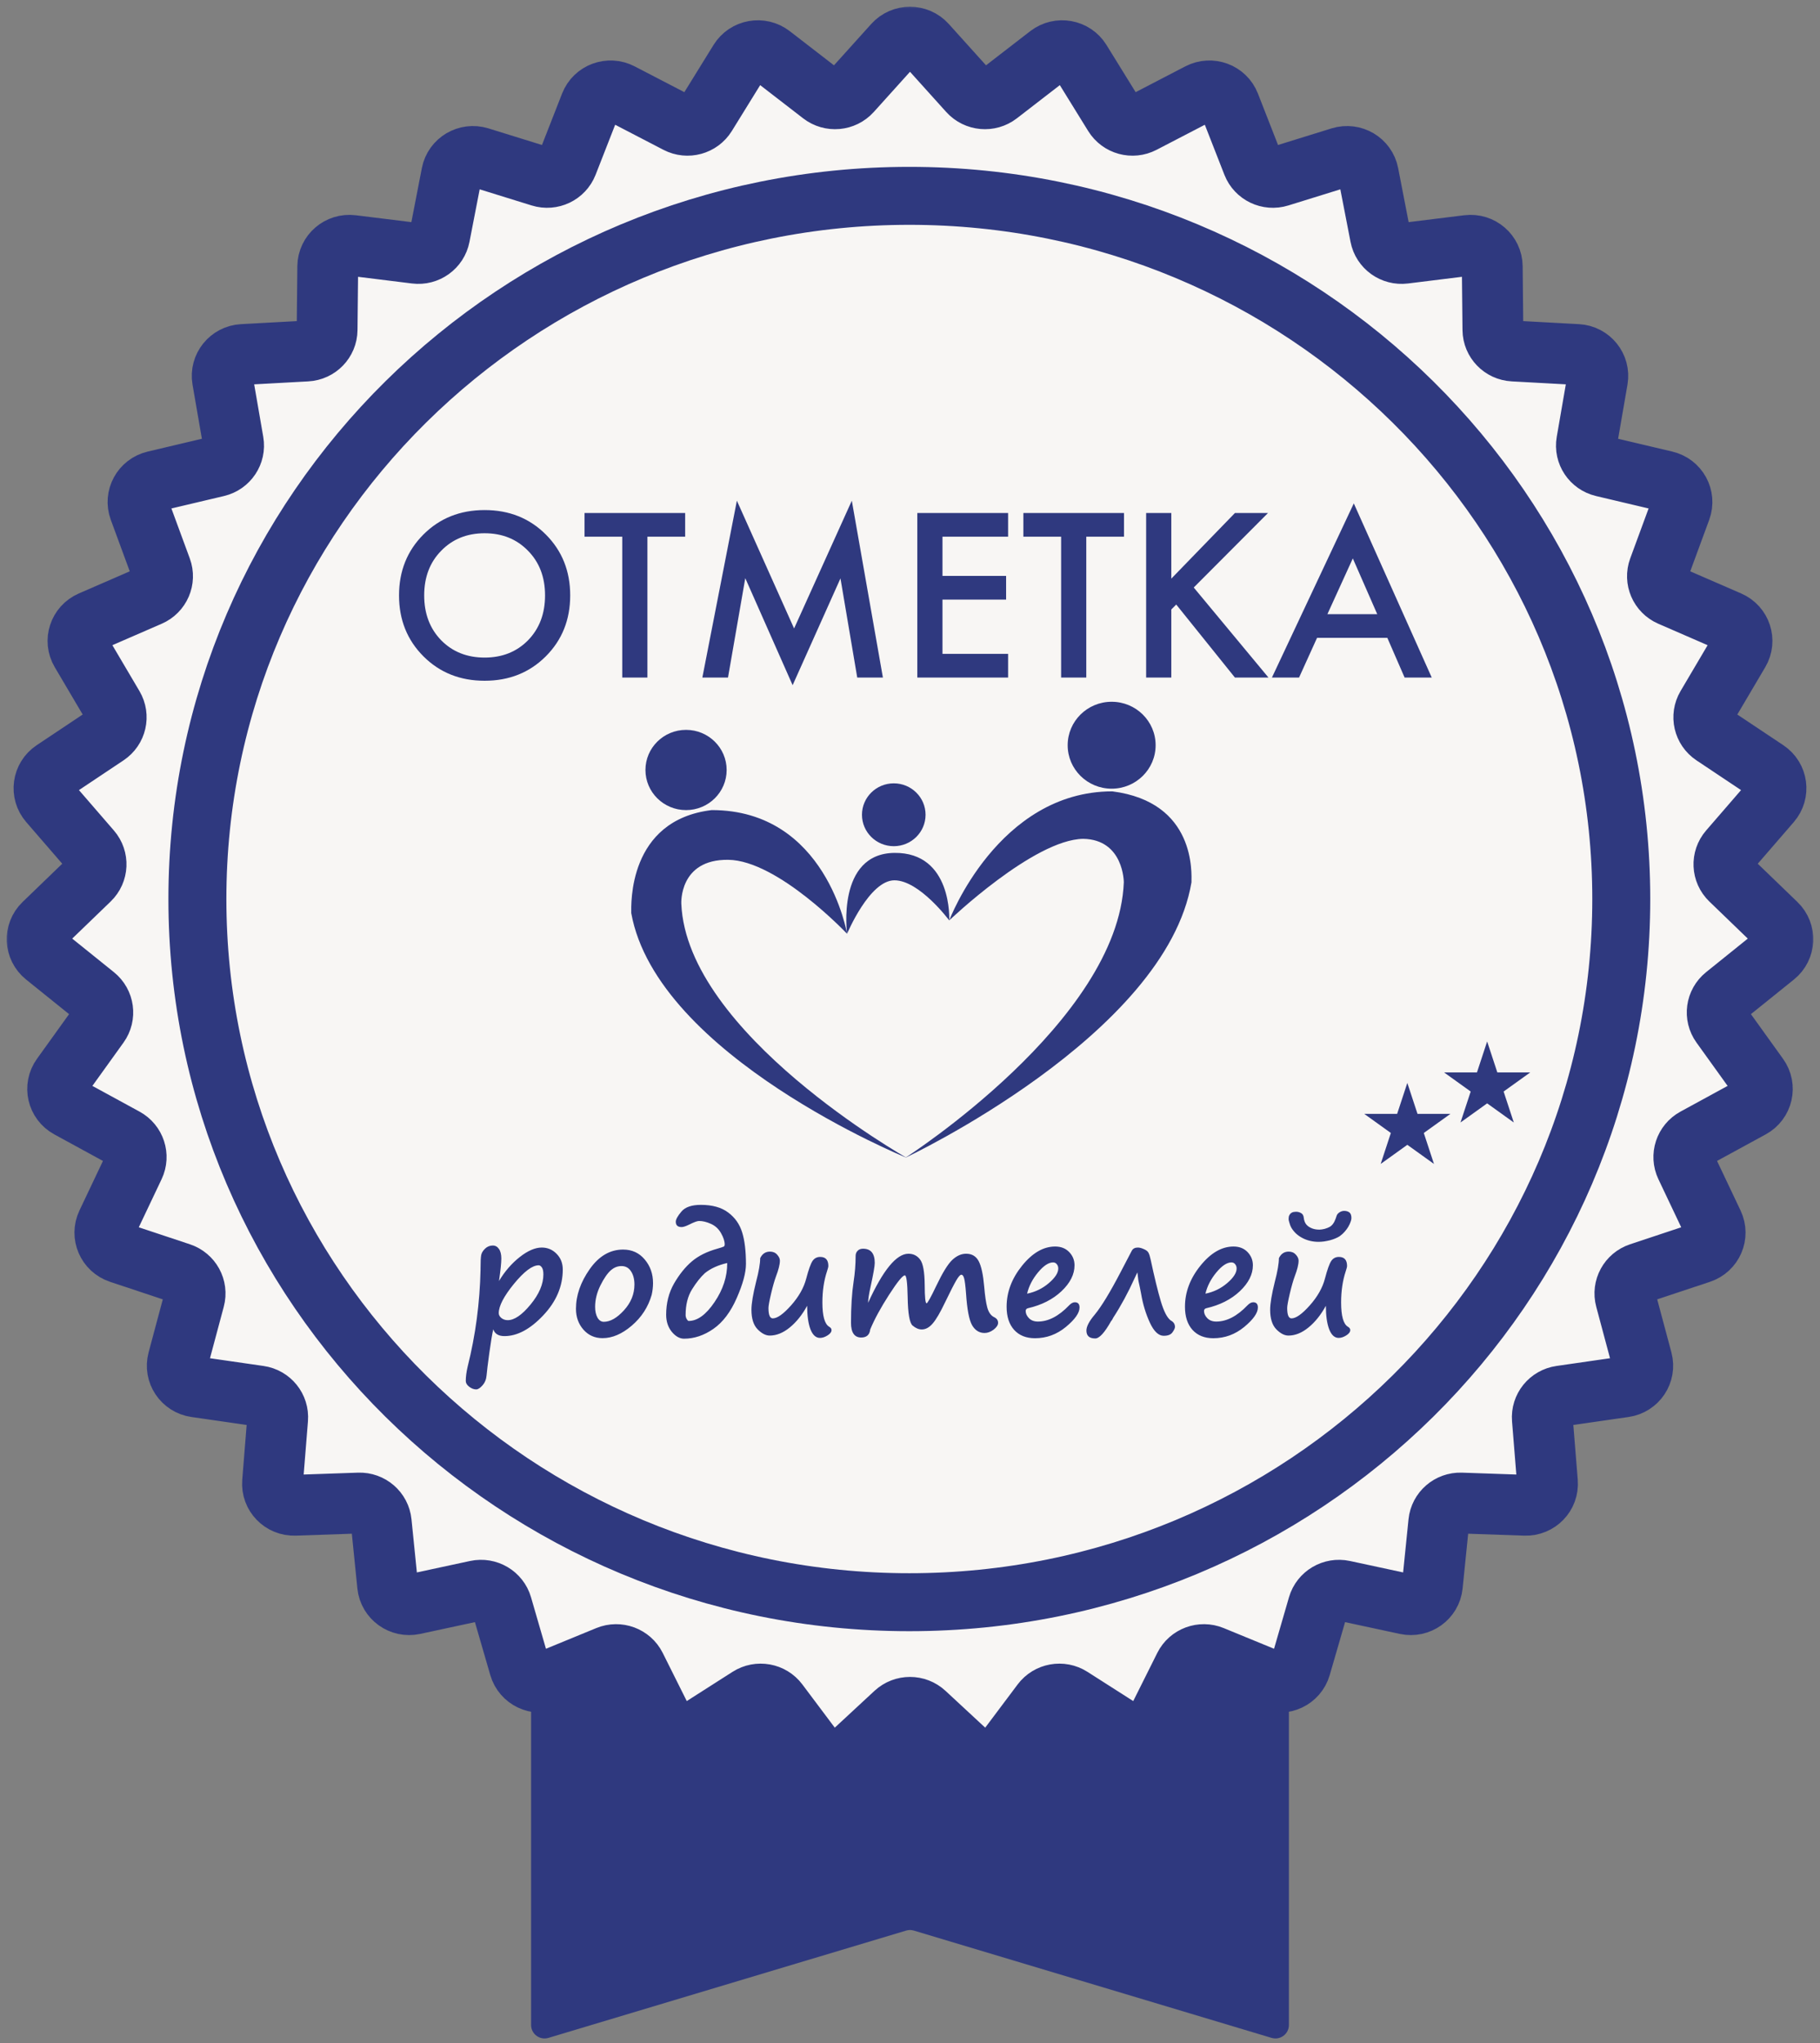 <svg width="98" height="110" viewBox="0 0 98 110" fill="none" xmlns="http://www.w3.org/2000/svg">
<rect x="0" y="0" width="98" height="110" fill="#808080" stroke="none"/>
<path d="M28.597 81.926C28.597 81.525 28.922 81.2 29.322 81.2H68.677C69.078 81.2 69.403 81.525 69.403 81.926V109.025C69.403 109.511 68.934 109.859 68.469 109.72L49.208 103.943C49.072 103.902 48.927 103.902 48.791 103.943L29.531 109.72C29.065 109.859 28.597 109.511 28.597 109.025V81.926Z" fill="#2F397F"/>
<mask id="path-2-outside-1" maskUnits="userSpaceOnUse" x="1.19209e-07" y="1.19209e-07" width="98" height="97" fill="black">
<rect fill="white" x="1.19209e-07" y="1.19209e-07" width="98" height="97"/>
<path d="M48.13 2.385C48.594 1.872 49.406 1.872 49.87 2.385L52.167 4.934C52.576 5.387 53.27 5.449 53.754 5.075L56.475 2.973C57.024 2.55 57.823 2.693 58.186 3.28L59.987 6.194C60.308 6.712 60.979 6.896 61.523 6.613L64.58 5.026C65.196 4.706 65.957 4.988 66.208 5.63L67.454 8.815C67.676 9.381 68.303 9.68 68.889 9.498L72.184 8.476C72.848 8.27 73.545 8.682 73.677 9.358L74.328 12.712C74.443 13.309 75.007 13.714 75.616 13.638L79.042 13.214C79.733 13.129 80.345 13.658 80.352 14.346L80.387 17.761C80.393 18.368 80.875 18.866 81.488 18.899L84.936 19.087C85.63 19.125 86.137 19.754 86.02 20.432L85.438 23.798C85.334 24.397 85.718 24.972 86.315 25.113L89.674 25.907C90.35 26.067 90.736 26.775 90.498 27.422L89.317 30.631C89.108 31.201 89.381 31.835 89.943 32.08L93.104 33.454C93.742 33.731 93.993 34.495 93.642 35.089L91.901 38.039C91.592 38.563 91.747 39.235 92.255 39.575L95.118 41.485C95.695 41.87 95.804 42.666 95.351 43.189L93.106 45.784C92.707 46.245 92.738 46.934 93.177 47.358L95.649 49.743C96.147 50.224 96.11 51.026 95.571 51.461L92.893 53.617C92.417 54.001 92.323 54.684 92.679 55.178L94.68 57.962C95.084 58.523 94.903 59.306 94.293 59.638L91.27 61.287C90.732 61.58 90.517 62.236 90.777 62.785L92.244 65.877C92.539 66.501 92.22 67.239 91.56 67.459L88.287 68.547C87.706 68.741 87.375 69.347 87.533 69.934L88.417 73.236C88.596 73.901 88.148 74.572 87.459 74.671L84.043 75.164C83.435 75.251 83.001 75.79 83.049 76.395L83.324 79.8C83.379 80.486 82.818 81.067 82.122 81.043L78.672 80.924C78.058 80.903 77.533 81.357 77.472 81.961L77.127 85.359C77.058 86.044 76.401 86.516 75.721 86.37L72.347 85.644C71.747 85.515 71.149 85.868 70.979 86.452L70.027 89.734C69.835 90.396 69.103 90.745 68.46 90.481L65.272 89.171C64.705 88.938 64.052 89.18 63.78 89.724L62.251 92.786C61.942 93.403 61.159 93.617 60.574 93.243L57.673 91.391C57.158 91.062 56.472 91.185 56.106 91.672L54.048 94.415C53.633 94.968 52.824 95.04 52.316 94.569L49.797 92.234C49.348 91.819 48.652 91.819 48.203 92.234L45.684 94.569C45.176 95.04 44.367 94.968 43.952 94.415L41.894 91.672C41.528 91.185 40.842 91.062 40.327 91.391L37.426 93.243C36.841 93.617 36.058 93.403 35.749 92.786L34.22 89.724C33.948 89.18 33.295 88.938 32.728 89.171L29.54 90.481C28.897 90.745 28.165 90.396 27.973 89.734L27.021 86.452C26.851 85.868 26.253 85.515 25.653 85.644L22.279 86.37C21.599 86.516 20.942 86.044 20.872 85.359L20.528 81.961C20.467 81.357 19.942 80.903 19.328 80.924L15.878 81.043C15.182 81.067 14.621 80.486 14.676 79.8L14.95 76.395C14.999 75.79 14.565 75.251 13.957 75.164L10.541 74.671C9.852 74.572 9.404 73.901 9.583 73.236L10.467 69.934C10.625 69.347 10.294 68.741 9.712 68.547L6.44 67.459C5.78 67.239 5.461 66.501 5.756 65.877L7.223 62.785C7.483 62.236 7.268 61.58 6.73 61.287L3.707 59.638C3.097 59.306 2.916 58.523 3.32 57.962L5.321 55.178C5.676 54.684 5.583 54.001 5.107 53.617L2.429 51.461C1.89 51.026 1.853 50.224 2.351 49.743L4.823 47.358C5.262 46.934 5.293 46.245 4.894 45.784L2.649 43.189C2.196 42.666 2.305 41.87 2.882 41.485L5.744 39.575C6.253 39.235 6.408 38.563 6.099 38.039L4.358 35.089C4.007 34.495 4.258 33.731 4.896 33.454L8.057 32.08C8.619 31.835 8.893 31.201 8.683 30.631L7.502 27.422C7.264 26.775 7.649 26.067 8.326 25.907L11.685 25.113C12.282 24.972 12.666 24.397 12.562 23.798L11.98 20.432C11.863 19.754 12.37 19.125 13.065 19.087L16.512 18.899C17.125 18.866 17.607 18.368 17.613 17.761L17.648 14.346C17.655 13.658 18.267 13.129 18.958 13.214L22.384 13.638C22.993 13.714 23.557 13.309 23.672 12.712L24.323 9.358C24.455 8.682 25.152 8.27 25.816 8.476L29.111 9.498C29.697 9.68 30.324 9.381 30.546 8.815L31.792 5.63C32.043 4.988 32.804 4.706 33.42 5.026L36.477 6.613C37.021 6.896 37.692 6.712 38.013 6.194L39.814 3.28C40.177 2.693 40.976 2.55 41.525 2.973L44.246 5.075C44.73 5.449 45.424 5.387 45.833 4.934L48.13 2.385Z"/>
</mask>
<path d="M48.13 2.385C48.594 1.872 49.406 1.872 49.87 2.385L52.167 4.934C52.576 5.387 53.27 5.449 53.754 5.075L56.475 2.973C57.024 2.55 57.823 2.693 58.186 3.28L59.987 6.194C60.308 6.712 60.979 6.896 61.523 6.613L64.58 5.026C65.196 4.706 65.957 4.988 66.208 5.63L67.454 8.815C67.676 9.381 68.303 9.68 68.889 9.498L72.184 8.476C72.848 8.27 73.545 8.682 73.677 9.358L74.328 12.712C74.443 13.309 75.007 13.714 75.616 13.638L79.042 13.214C79.733 13.129 80.345 13.658 80.352 14.346L80.387 17.761C80.393 18.368 80.875 18.866 81.488 18.899L84.936 19.087C85.63 19.125 86.137 19.754 86.02 20.432L85.438 23.798C85.334 24.397 85.718 24.972 86.315 25.113L89.674 25.907C90.35 26.067 90.736 26.775 90.498 27.422L89.317 30.631C89.108 31.201 89.381 31.835 89.943 32.08L93.104 33.454C93.742 33.731 93.993 34.495 93.642 35.089L91.901 38.039C91.592 38.563 91.747 39.235 92.255 39.575L95.118 41.485C95.695 41.87 95.804 42.666 95.351 43.189L93.106 45.784C92.707 46.245 92.738 46.934 93.177 47.358L95.649 49.743C96.147 50.224 96.11 51.026 95.571 51.461L92.893 53.617C92.417 54.001 92.323 54.684 92.679 55.178L94.68 57.962C95.084 58.523 94.903 59.306 94.293 59.638L91.27 61.287C90.732 61.58 90.517 62.236 90.777 62.785L92.244 65.877C92.539 66.501 92.22 67.239 91.56 67.459L88.287 68.547C87.706 68.741 87.375 69.347 87.533 69.934L88.417 73.236C88.596 73.901 88.148 74.572 87.459 74.671L84.043 75.164C83.435 75.251 83.001 75.79 83.049 76.395L83.324 79.8C83.379 80.486 82.818 81.067 82.122 81.043L78.672 80.924C78.058 80.903 77.533 81.357 77.472 81.961L77.127 85.359C77.058 86.044 76.401 86.516 75.721 86.37L72.347 85.644C71.747 85.515 71.149 85.868 70.979 86.452L70.027 89.734C69.835 90.396 69.103 90.745 68.46 90.481L65.272 89.171C64.705 88.938 64.052 89.18 63.78 89.724L62.251 92.786C61.942 93.403 61.159 93.617 60.574 93.243L57.673 91.391C57.158 91.062 56.472 91.185 56.106 91.672L54.048 94.415C53.633 94.968 52.824 95.04 52.316 94.569L49.797 92.234C49.348 91.819 48.652 91.819 48.203 92.234L45.684 94.569C45.176 95.04 44.367 94.968 43.952 94.415L41.894 91.672C41.528 91.185 40.842 91.062 40.327 91.391L37.426 93.243C36.841 93.617 36.058 93.403 35.749 92.786L34.22 89.724C33.948 89.18 33.295 88.938 32.728 89.171L29.54 90.481C28.897 90.745 28.165 90.396 27.973 89.734L27.021 86.452C26.851 85.868 26.253 85.515 25.653 85.644L22.279 86.37C21.599 86.516 20.942 86.044 20.872 85.359L20.528 81.961C20.467 81.357 19.942 80.903 19.328 80.924L15.878 81.043C15.182 81.067 14.621 80.486 14.676 79.8L14.95 76.395C14.999 75.79 14.565 75.251 13.957 75.164L10.541 74.671C9.852 74.572 9.404 73.901 9.583 73.236L10.467 69.934C10.625 69.347 10.294 68.741 9.712 68.547L6.44 67.459C5.78 67.239 5.461 66.501 5.756 65.877L7.223 62.785C7.483 62.236 7.268 61.58 6.73 61.287L3.707 59.638C3.097 59.306 2.916 58.523 3.32 57.962L5.321 55.178C5.676 54.684 5.583 54.001 5.107 53.617L2.429 51.461C1.89 51.026 1.853 50.224 2.351 49.743L4.823 47.358C5.262 46.934 5.293 46.245 4.894 45.784L2.649 43.189C2.196 42.666 2.305 41.87 2.882 41.485L5.744 39.575C6.253 39.235 6.408 38.563 6.099 38.039L4.358 35.089C4.007 34.495 4.258 33.731 4.896 33.454L8.057 32.08C8.619 31.835 8.893 31.201 8.683 30.631L7.502 27.422C7.264 26.775 7.649 26.067 8.326 25.907L11.685 25.113C12.282 24.972 12.666 24.397 12.562 23.798L11.98 20.432C11.863 19.754 12.37 19.125 13.065 19.087L16.512 18.899C17.125 18.866 17.607 18.368 17.613 17.761L17.648 14.346C17.655 13.658 18.267 13.129 18.958 13.214L22.384 13.638C22.993 13.714 23.557 13.309 23.672 12.712L24.323 9.358C24.455 8.682 25.152 8.27 25.816 8.476L29.111 9.498C29.697 9.68 30.324 9.381 30.546 8.815L31.792 5.63C32.043 4.988 32.804 4.706 33.42 5.026L36.477 6.613C37.021 6.896 37.692 6.712 38.013 6.194L39.814 3.28C40.177 2.693 40.976 2.55 41.525 2.973L44.246 5.075C44.73 5.449 45.424 5.387 45.833 4.934L48.13 2.385Z" fill="#F8F6F4"/>
<path d="M48.13 2.385C48.594 1.872 49.406 1.872 49.87 2.385L52.167 4.934C52.576 5.387 53.27 5.449 53.754 5.075L56.475 2.973C57.024 2.55 57.823 2.693 58.186 3.28L59.987 6.194C60.308 6.712 60.979 6.896 61.523 6.613L64.58 5.026C65.196 4.706 65.957 4.988 66.208 5.63L67.454 8.815C67.676 9.381 68.303 9.68 68.889 9.498L72.184 8.476C72.848 8.27 73.545 8.682 73.677 9.358L74.328 12.712C74.443 13.309 75.007 13.714 75.616 13.638L79.042 13.214C79.733 13.129 80.345 13.658 80.352 14.346L80.387 17.761C80.393 18.368 80.875 18.866 81.488 18.899L84.936 19.087C85.63 19.125 86.137 19.754 86.02 20.432L85.438 23.798C85.334 24.397 85.718 24.972 86.315 25.113L89.674 25.907C90.35 26.067 90.736 26.775 90.498 27.422L89.317 30.631C89.108 31.201 89.381 31.835 89.943 32.08L93.104 33.454C93.742 33.731 93.993 34.495 93.642 35.089L91.901 38.039C91.592 38.563 91.747 39.235 92.255 39.575L95.118 41.485C95.695 41.87 95.804 42.666 95.351 43.189L93.106 45.784C92.707 46.245 92.738 46.934 93.177 47.358L95.649 49.743C96.147 50.224 96.11 51.026 95.571 51.461L92.893 53.617C92.417 54.001 92.323 54.684 92.679 55.178L94.68 57.962C95.084 58.523 94.903 59.306 94.293 59.638L91.27 61.287C90.732 61.58 90.517 62.236 90.777 62.785L92.244 65.877C92.539 66.501 92.22 67.239 91.56 67.459L88.287 68.547C87.706 68.741 87.375 69.347 87.533 69.934L88.417 73.236C88.596 73.901 88.148 74.572 87.459 74.671L84.043 75.164C83.435 75.251 83.001 75.79 83.049 76.395L83.324 79.8C83.379 80.486 82.818 81.067 82.122 81.043L78.672 80.924C78.058 80.903 77.533 81.357 77.472 81.961L77.127 85.359C77.058 86.044 76.401 86.516 75.721 86.37L72.347 85.644C71.747 85.515 71.149 85.868 70.979 86.452L70.027 89.734C69.835 90.396 69.103 90.745 68.46 90.481L65.272 89.171C64.705 88.938 64.052 89.18 63.78 89.724L62.251 92.786C61.942 93.403 61.159 93.617 60.574 93.243L57.673 91.391C57.158 91.062 56.472 91.185 56.106 91.672L54.048 94.415C53.633 94.968 52.824 95.04 52.316 94.569L49.797 92.234C49.348 91.819 48.652 91.819 48.203 92.234L45.684 94.569C45.176 95.04 44.367 94.968 43.952 94.415L41.894 91.672C41.528 91.185 40.842 91.062 40.327 91.391L37.426 93.243C36.841 93.617 36.058 93.403 35.749 92.786L34.22 89.724C33.948 89.18 33.295 88.938 32.728 89.171L29.54 90.481C28.897 90.745 28.165 90.396 27.973 89.734L27.021 86.452C26.851 85.868 26.253 85.515 25.653 85.644L22.279 86.37C21.599 86.516 20.942 86.044 20.872 85.359L20.528 81.961C20.467 81.357 19.942 80.903 19.328 80.924L15.878 81.043C15.182 81.067 14.621 80.486 14.676 79.8L14.95 76.395C14.999 75.79 14.565 75.251 13.957 75.164L10.541 74.671C9.852 74.572 9.404 73.901 9.583 73.236L10.467 69.934C10.625 69.347 10.294 68.741 9.712 68.547L6.44 67.459C5.78 67.239 5.461 66.501 5.756 65.877L7.223 62.785C7.483 62.236 7.268 61.58 6.73 61.287L3.707 59.638C3.097 59.306 2.916 58.523 3.32 57.962L5.321 55.178C5.676 54.684 5.583 54.001 5.107 53.617L2.429 51.461C1.89 51.026 1.853 50.224 2.351 49.743L4.823 47.358C5.262 46.934 5.293 46.245 4.894 45.784L2.649 43.189C2.196 42.666 2.305 41.87 2.882 41.485L5.744 39.575C6.253 39.235 6.408 38.563 6.099 38.039L4.358 35.089C4.007 34.495 4.258 33.731 4.896 33.454L8.057 32.08C8.619 31.835 8.893 31.201 8.683 30.631L7.502 27.422C7.264 26.775 7.649 26.067 8.326 25.907L11.685 25.113C12.282 24.972 12.666 24.397 12.562 23.798L11.98 20.432C11.863 19.754 12.37 19.125 13.065 19.087L16.512 18.899C17.125 18.866 17.607 18.368 17.613 17.761L17.648 14.346C17.655 13.658 18.267 13.129 18.958 13.214L22.384 13.638C22.993 13.714 23.557 13.309 23.672 12.712L24.323 9.358C24.455 8.682 25.152 8.27 25.816 8.476L29.111 9.498C29.697 9.68 30.324 9.381 30.546 8.815L31.792 5.63C32.043 4.988 32.804 4.706 33.42 5.026L36.477 6.613C37.021 6.896 37.692 6.712 38.013 6.194L39.814 3.28C40.177 2.693 40.976 2.55 41.525 2.973L44.246 5.075C44.73 5.449 45.424 5.387 45.833 4.934L48.13 2.385Z" stroke="#2F397F" stroke-width="3.274" mask="url(#path-2-outside-1)"/>
<path d="M87.299 48.404C87.299 69.296 70.153 86.263 48.964 86.263C27.774 86.263 10.629 69.296 10.629 48.404C10.629 27.512 27.774 10.544 48.964 10.544C70.153 10.544 87.299 27.512 87.299 48.404Z" fill="#F8F6F4" stroke="#2F397F" stroke-width="3.121"/>
<path d="M48.161 45.92C51.295 45.884 51.113 49.556 51.113 49.556C51.113 49.556 49.51 47.396 48.161 47.396C46.813 47.396 45.612 50.276 45.612 50.276C45.612 50.276 45.028 45.956 48.161 45.92Z" fill="#2F397F"/>
<ellipse cx="48.126" cy="43.867" rx="1.712" ry="1.692" fill="#2F397F"/>
<ellipse cx="59.858" cy="40.123" rx="2.368" ry="2.34" fill="#2F397F"/>
<ellipse cx="36.941" cy="41.456" rx="2.186" ry="2.16" fill="#2F397F"/>
<path d="M59.894 42.607C53.736 42.608 51.113 49.555 51.113 49.555C51.113 49.555 55.667 45.2 58.327 45.163C60.513 45.2 60.513 47.503 60.513 47.503C60.221 54.992 48.745 62.336 48.745 62.336C48.745 62.336 62.772 55.748 64.156 47.503C64.156 47.035 64.411 43.184 59.894 42.607Z" fill="#2F397F"/>
<path d="M38.325 43.615C44.496 43.615 45.612 50.276 45.612 50.276C45.612 50.276 41.881 46.325 39.215 46.292C36.55 46.258 36.686 48.656 36.686 48.656C36.978 55.652 48.818 62.336 48.818 62.336C48.818 62.336 35.377 56.862 33.99 49.16C33.99 48.722 33.797 44.154 38.325 43.615Z" fill="#2F397F"/>
<path d="M22.801 28.777C23.678 27.9 24.776 27.462 26.095 27.462C27.414 27.462 28.512 27.9 29.389 28.777C30.265 29.653 30.703 30.747 30.703 32.057C30.703 33.368 30.265 34.461 29.389 35.338C28.512 36.214 27.414 36.652 26.095 36.652C24.776 36.652 23.678 36.214 22.801 35.338C21.925 34.461 21.486 33.368 21.486 32.057C21.486 30.747 21.925 29.653 22.801 28.777ZM23.757 34.474C24.368 35.094 25.148 35.404 26.095 35.404C27.042 35.404 27.821 35.094 28.432 34.474C29.043 33.846 29.349 33.04 29.349 32.057C29.349 31.074 29.043 30.273 28.432 29.653C27.821 29.025 27.042 28.71 26.095 28.71C25.148 28.71 24.368 29.025 23.757 29.653C23.146 30.273 22.841 31.074 22.841 32.057C22.841 33.04 23.146 33.846 23.757 34.474ZM36.893 28.896H34.861V36.48H33.506V28.896H31.474V27.621H36.893V28.896ZM39.2 36.48H37.819L39.678 26.957L42.759 33.837L45.867 26.957L47.541 36.48H46.159L45.256 31.141L42.68 36.891L40.13 31.128L39.2 36.48ZM54.282 27.621V28.896H50.749V31.008H54.175V32.283H50.749V35.205H54.282V36.48H49.394V27.621H54.282ZM60.523 28.896H58.492V36.48H57.137V28.896H55.105V27.621H60.523V28.896ZM63.07 27.621V31.154L66.496 27.621H68.276L64.278 31.632L68.303 36.48H66.496L63.336 32.549L63.07 32.814V36.48H61.715V27.621H63.07ZM75.633 36.48L74.703 34.342H70.918L69.949 36.48H68.488L72.897 27.103L77.094 36.48H75.633ZM71.476 33.066H74.159L72.844 30.065L71.476 33.066Z" fill="#2F397F"/>
<path d="M26.561 71.57C26.505 71.797 26.435 72.215 26.351 72.824C26.267 73.436 26.216 73.845 26.2 74.053C26.183 74.263 26.11 74.442 25.981 74.587C25.854 74.733 25.741 74.806 25.64 74.806C25.514 74.806 25.389 74.758 25.265 74.663C25.142 74.568 25.08 74.464 25.08 74.352C25.08 74.124 25.115 73.862 25.185 73.565C25.606 71.884 25.836 70.152 25.875 68.367V68.283C25.875 67.935 25.887 67.701 25.909 67.58C25.932 67.457 26.002 67.339 26.12 67.227C26.237 67.115 26.376 67.059 26.536 67.059C26.671 67.059 26.78 67.119 26.864 67.24C26.951 67.36 26.995 67.534 26.995 67.761C26.995 67.991 26.953 68.394 26.869 68.969C27.18 68.45 27.552 68.021 27.984 67.681C28.419 67.339 28.814 67.168 29.171 67.168C29.485 67.168 29.751 67.28 29.97 67.505C30.192 67.729 30.303 68.011 30.303 68.351C30.303 69.257 29.951 70.082 29.246 70.825C28.545 71.566 27.851 71.936 27.163 71.936C26.843 71.936 26.643 71.814 26.561 71.57ZM29.006 68.123C28.664 68.123 28.22 68.457 27.672 69.125C27.128 69.793 26.856 70.317 26.856 70.699C26.856 70.797 26.904 70.885 26.999 70.964C27.097 71.04 27.211 71.078 27.34 71.078C27.696 71.078 28.105 70.798 28.565 70.24C29.028 69.679 29.259 69.138 29.259 68.616C29.259 68.442 29.232 68.317 29.179 68.241C29.126 68.163 29.068 68.123 29.006 68.123ZM35.092 69.71C34.904 70.366 34.546 70.921 34.019 71.372C33.494 71.821 32.969 72.046 32.445 72.046C32.029 72.046 31.687 71.894 31.418 71.591C31.149 71.285 31.014 70.911 31.014 70.467C31.014 69.743 31.261 69.031 31.755 68.329C32.248 67.628 32.847 67.277 33.552 67.277C34.031 67.277 34.42 67.456 34.717 67.812C35.015 68.165 35.163 68.588 35.163 69.079C35.163 69.292 35.139 69.501 35.092 69.706V69.71ZM32.904 68.38C32.707 68.554 32.515 68.832 32.327 69.213C32.139 69.595 32.045 69.978 32.045 70.362C32.045 70.595 32.087 70.787 32.171 70.939C32.258 71.09 32.372 71.166 32.512 71.166C32.86 71.166 33.222 70.96 33.598 70.547C33.974 70.135 34.162 69.672 34.162 69.159C34.162 68.87 34.1 68.632 33.977 68.447C33.856 68.259 33.686 68.165 33.467 68.165C33.26 68.165 33.073 68.237 32.908 68.38H32.904ZM38.989 67.109C38.989 67.106 38.989 67.103 38.989 67.101C38.992 67.095 38.997 67.087 39.006 67.075C39.017 67.056 39.022 67.032 39.022 67.004C39.022 66.827 38.956 66.624 38.825 66.394C38.696 66.164 38.515 65.997 38.282 65.893C38.052 65.789 37.839 65.737 37.642 65.737C37.547 65.737 37.373 65.8 37.12 65.927C36.935 66.019 36.796 66.065 36.704 66.065C36.493 66.065 36.388 65.97 36.388 65.779C36.388 65.653 36.489 65.471 36.691 65.232C36.893 64.991 37.242 64.87 37.739 64.87C38.359 64.87 38.85 65.008 39.212 65.283C39.577 65.555 39.826 65.91 39.961 66.347C40.098 66.785 40.167 67.353 40.167 68.052C40.167 68.52 40.002 69.132 39.67 69.887C39.342 70.638 38.924 71.191 38.416 71.545C37.909 71.898 37.381 72.075 36.834 72.075C36.598 72.075 36.378 71.951 36.173 71.705C35.971 71.455 35.87 71.149 35.87 70.787C35.87 70.159 36.012 69.598 36.295 69.104C36.582 68.61 36.901 68.213 37.255 67.913C37.608 67.613 38.069 67.384 38.635 67.227C38.795 67.182 38.913 67.143 38.989 67.109ZM39.157 68.001C38.669 68.111 38.268 68.293 37.953 68.548C37.724 68.759 37.493 69.049 37.263 69.419C37.033 69.79 36.918 70.25 36.918 70.8C36.918 70.876 36.938 70.948 36.977 71.019C37.017 71.086 37.051 71.12 37.082 71.12C37.554 71.12 38.018 70.782 38.475 70.105C38.935 69.427 39.163 68.725 39.157 68.001ZM43.462 70.303C43.193 70.794 42.88 71.184 42.524 71.473C42.17 71.762 41.811 71.907 41.447 71.907C41.23 71.907 41.012 71.793 40.79 71.566C40.571 71.338 40.462 70.989 40.462 70.518C40.462 70.184 40.546 69.68 40.714 69.007C40.86 68.452 40.933 68.029 40.933 67.74C41.045 67.505 41.221 67.387 41.459 67.387C41.622 67.387 41.751 67.442 41.846 67.551C41.944 67.658 41.994 67.766 41.994 67.875C41.994 68.074 41.923 68.358 41.783 68.725C41.702 68.944 41.613 69.254 41.518 69.655C41.425 70.053 41.379 70.309 41.379 70.421C41.379 70.794 41.456 70.981 41.611 70.981C41.855 70.981 42.184 70.746 42.6 70.278C43.015 69.809 43.285 69.33 43.412 68.839C43.538 68.359 43.65 68.045 43.748 67.896C43.847 67.747 43.986 67.673 44.165 67.673C44.457 67.673 44.603 67.836 44.603 68.161C44.603 68.209 44.579 68.304 44.531 68.447C44.366 68.944 44.283 69.504 44.283 70.126C44.283 70.856 44.406 71.292 44.653 71.435C44.735 71.483 44.775 71.542 44.775 71.612C44.775 71.713 44.704 71.808 44.561 71.898C44.418 71.988 44.282 72.033 44.153 72.033C43.931 72.033 43.76 71.877 43.639 71.566C43.521 71.251 43.462 70.831 43.462 70.303ZM46.858 71.578C46.825 71.867 46.663 72.012 46.374 72.012C46.007 72.012 45.823 71.747 45.823 71.216C45.823 70.358 45.87 69.624 45.962 69.016C46.035 68.541 46.072 68.076 46.072 67.618C46.072 67.509 46.106 67.418 46.177 67.345C46.247 67.269 46.345 67.231 46.471 67.231C46.892 67.231 47.102 67.486 47.102 67.997C47.102 68.163 47.028 68.585 46.88 69.264C46.79 69.668 46.745 69.961 46.745 70.143C47.547 68.381 48.271 67.501 48.916 67.501C49.177 67.501 49.386 67.604 49.543 67.812C49.703 68.019 49.786 68.48 49.792 69.192C49.794 69.843 49.828 70.169 49.893 70.169C49.943 70.169 50.118 69.853 50.419 69.222C50.753 68.523 51.037 68.062 51.273 67.837C51.511 67.613 51.761 67.501 52.022 67.501C52.334 67.501 52.559 67.635 52.7 67.904C52.84 68.171 52.938 68.623 52.994 69.26C53.036 69.765 53.092 70.146 53.163 70.404C53.236 70.662 53.359 70.834 53.533 70.918C53.673 70.985 53.743 71.086 53.743 71.221C53.743 71.341 53.663 71.463 53.504 71.587C53.343 71.707 53.181 71.768 53.015 71.768C52.729 71.768 52.505 71.627 52.342 71.347C52.182 71.064 52.074 70.497 52.018 69.647C51.987 69.237 51.953 68.966 51.917 68.835C51.883 68.7 51.831 68.632 51.761 68.632C51.7 68.632 51.61 68.734 51.492 68.936C51.374 69.135 51.171 69.533 50.882 70.131C50.626 70.669 50.406 71.045 50.221 71.258C50.039 71.472 49.842 71.578 49.632 71.578C49.469 71.578 49.305 71.508 49.139 71.368C48.977 71.228 48.888 70.719 48.874 69.84C48.86 69.058 48.81 68.666 48.723 68.666C48.605 68.666 48.322 69.014 47.873 69.71C47.424 70.406 47.086 71.028 46.858 71.578ZM58.129 70.396C58.129 70.688 57.883 71.037 57.392 71.444C56.901 71.848 56.347 72.05 55.73 72.05C55.255 72.05 54.882 71.901 54.61 71.604C54.338 71.303 54.202 70.887 54.202 70.354C54.202 69.568 54.48 68.832 55.035 68.144C55.591 67.457 56.184 67.113 56.816 67.113C57.13 67.113 57.382 67.213 57.573 67.412C57.764 67.611 57.859 67.848 57.859 68.123C57.859 68.612 57.625 69.077 57.156 69.52C56.688 69.961 56.087 70.265 55.355 70.434C55.271 70.453 55.229 70.504 55.229 70.585C55.229 70.72 55.288 70.849 55.406 70.972C55.526 71.093 55.686 71.153 55.885 71.153C56.449 71.153 57.009 70.863 57.565 70.282C57.671 70.17 57.775 70.114 57.876 70.114C58.044 70.114 58.129 70.208 58.129 70.396ZM55.305 69.651C55.748 69.561 56.138 69.372 56.475 69.083C56.814 68.794 56.984 68.531 56.984 68.296C56.984 68.203 56.957 68.126 56.904 68.064C56.853 68 56.787 67.968 56.706 67.968C56.462 67.968 56.191 68.147 55.894 68.506C55.596 68.865 55.4 69.247 55.305 69.651ZM63.267 71.444C63.267 71.511 63.222 71.608 63.132 71.734C63.045 71.858 62.888 71.919 62.661 71.919C62.383 71.919 62.135 71.684 61.916 71.212C61.697 70.738 61.54 70.221 61.445 69.659C61.411 69.471 61.366 69.252 61.31 69.003C61.299 68.958 61.286 68.87 61.272 68.738C61.258 68.597 61.247 68.522 61.239 68.51C61.194 68.6 61.146 68.703 61.095 68.818C60.742 69.598 60.358 70.307 59.942 70.947L59.892 71.044C59.872 71.078 59.851 71.106 59.829 71.128C59.481 71.751 59.196 72.062 58.974 72.062C58.657 72.062 58.499 71.921 58.499 71.637C58.499 71.418 58.648 71.134 58.945 70.783C59.307 70.345 59.774 69.578 60.346 68.481L60.944 67.336C61.006 67.224 61.114 67.168 61.268 67.168C61.361 67.168 61.468 67.196 61.592 67.252C61.718 67.305 61.801 67.37 61.84 67.446C61.882 67.522 61.922 67.645 61.958 67.816C62.16 68.764 62.343 69.512 62.505 70.059C62.668 70.606 62.846 70.951 63.04 71.094C63.191 71.173 63.267 71.288 63.267 71.439V71.444ZM67.732 70.396C67.732 70.688 67.487 71.037 66.996 71.444C66.504 71.848 65.95 72.05 65.333 72.05C64.859 72.05 64.486 71.901 64.214 71.604C63.942 71.303 63.806 70.887 63.806 70.354C63.806 69.568 64.083 68.832 64.639 68.144C65.194 67.457 65.788 67.113 66.419 67.113C66.733 67.113 66.986 67.213 67.177 67.412C67.367 67.611 67.463 67.848 67.463 68.123C67.463 68.612 67.228 69.077 66.76 69.52C66.291 69.961 65.691 70.265 64.959 70.434C64.874 70.453 64.832 70.504 64.832 70.585C64.832 70.72 64.891 70.849 65.009 70.972C65.13 71.093 65.29 71.153 65.489 71.153C66.053 71.153 66.613 70.863 67.168 70.282C67.275 70.17 67.379 70.114 67.48 70.114C67.648 70.114 67.732 70.208 67.732 70.396ZM64.908 69.651C65.351 69.561 65.741 69.372 66.078 69.083C66.418 68.794 66.587 68.531 66.587 68.296C66.587 68.203 66.561 68.126 66.507 68.064C66.457 68 66.391 67.968 66.309 67.968C66.066 67.968 65.795 68.147 65.497 68.506C65.2 68.865 65.004 69.247 64.908 69.651ZM71.393 70.303C71.124 70.794 70.811 71.184 70.455 71.473C70.101 71.762 69.742 71.907 69.377 71.907C69.161 71.907 68.943 71.793 68.721 71.566C68.502 71.338 68.393 70.989 68.393 70.518C68.393 70.184 68.477 69.68 68.645 69.007C68.791 68.452 68.864 68.029 68.864 67.74C68.976 67.505 69.152 67.387 69.39 67.387C69.553 67.387 69.682 67.442 69.777 67.551C69.875 67.658 69.924 67.766 69.924 67.875C69.924 68.074 69.854 68.358 69.714 68.725C69.633 68.944 69.544 69.254 69.449 69.655C69.356 70.053 69.31 70.309 69.31 70.421C69.31 70.794 69.387 70.981 69.542 70.981C69.786 70.981 70.115 70.746 70.531 70.278C70.946 69.809 71.216 69.33 71.343 68.839C71.469 68.359 71.581 68.045 71.679 67.896C71.778 67.747 71.916 67.673 72.096 67.673C72.388 67.673 72.534 67.836 72.534 68.161C72.534 68.209 72.51 68.304 72.462 68.447C72.297 68.944 72.214 69.504 72.214 70.126C72.214 70.856 72.337 71.292 72.584 71.435C72.666 71.483 72.706 71.542 72.706 71.612C72.706 71.713 72.635 71.808 72.492 71.898C72.349 71.988 72.213 72.033 72.083 72.033C71.862 72.033 71.691 71.877 71.57 71.566C71.452 71.251 71.393 70.831 71.393 70.303ZM72.769 65.586C72.769 65.639 72.754 65.706 72.723 65.788C72.695 65.869 72.654 65.956 72.601 66.049C72.548 66.138 72.482 66.228 72.403 66.318C72.328 66.405 72.242 66.482 72.147 66.549H72.151C72.083 66.594 72.002 66.636 71.907 66.676C71.814 66.715 71.716 66.749 71.612 66.777C71.508 66.802 71.403 66.823 71.296 66.84C71.19 66.854 71.09 66.861 70.998 66.861C70.838 66.861 70.683 66.843 70.535 66.806C70.386 66.77 70.249 66.718 70.122 66.65C69.996 66.583 69.882 66.503 69.781 66.41C69.683 66.315 69.6 66.211 69.533 66.099C69.513 66.063 69.494 66.02 69.474 65.973C69.457 65.922 69.442 65.875 69.428 65.83C69.414 65.782 69.403 65.74 69.394 65.704C69.389 65.667 69.386 65.643 69.386 65.632C69.386 65.548 69.398 65.48 69.424 65.43C69.452 65.377 69.486 65.336 69.525 65.308C69.567 65.28 69.61 65.262 69.655 65.253C69.703 65.245 69.746 65.241 69.786 65.241C69.884 65.241 69.974 65.264 70.055 65.312C70.139 65.357 70.188 65.438 70.202 65.556C70.205 65.621 70.222 65.694 70.253 65.775C70.284 65.856 70.331 65.927 70.396 65.985C70.463 66.047 70.552 66.099 70.661 66.141C70.77 66.183 70.901 66.204 71.052 66.204C71.089 66.204 71.131 66.2 71.179 66.192C71.229 66.183 71.28 66.173 71.33 66.162C71.381 66.148 71.43 66.131 71.477 66.112C71.528 66.092 71.57 66.072 71.604 66.053C71.66 66.019 71.707 65.978 71.747 65.931C71.786 65.883 71.82 65.832 71.848 65.779C71.876 65.723 71.9 65.668 71.919 65.615C71.939 65.559 71.956 65.508 71.97 65.464C71.984 65.419 72.006 65.379 72.037 65.346C72.071 65.312 72.106 65.284 72.142 65.262C72.182 65.239 72.221 65.222 72.26 65.211C72.302 65.2 72.34 65.194 72.374 65.194C72.492 65.194 72.587 65.222 72.66 65.278C72.733 65.335 72.769 65.437 72.769 65.586Z" fill="#2F397F"/>
<path d="M75.779 58.304L76.327 59.97L78.101 59.97L76.666 61L77.214 62.667L75.779 61.637L74.344 62.667L74.892 61L73.458 59.97L75.231 59.97L75.779 58.304Z" fill="#2F397F"/>
<path d="M80.077 56.072L80.625 57.738L82.399 57.738L80.964 58.768L81.512 60.435L80.077 59.405L78.642 60.435L79.191 58.768L77.756 57.738L79.529 57.738L80.077 56.072Z" fill="#2F397F"/>
</svg>
